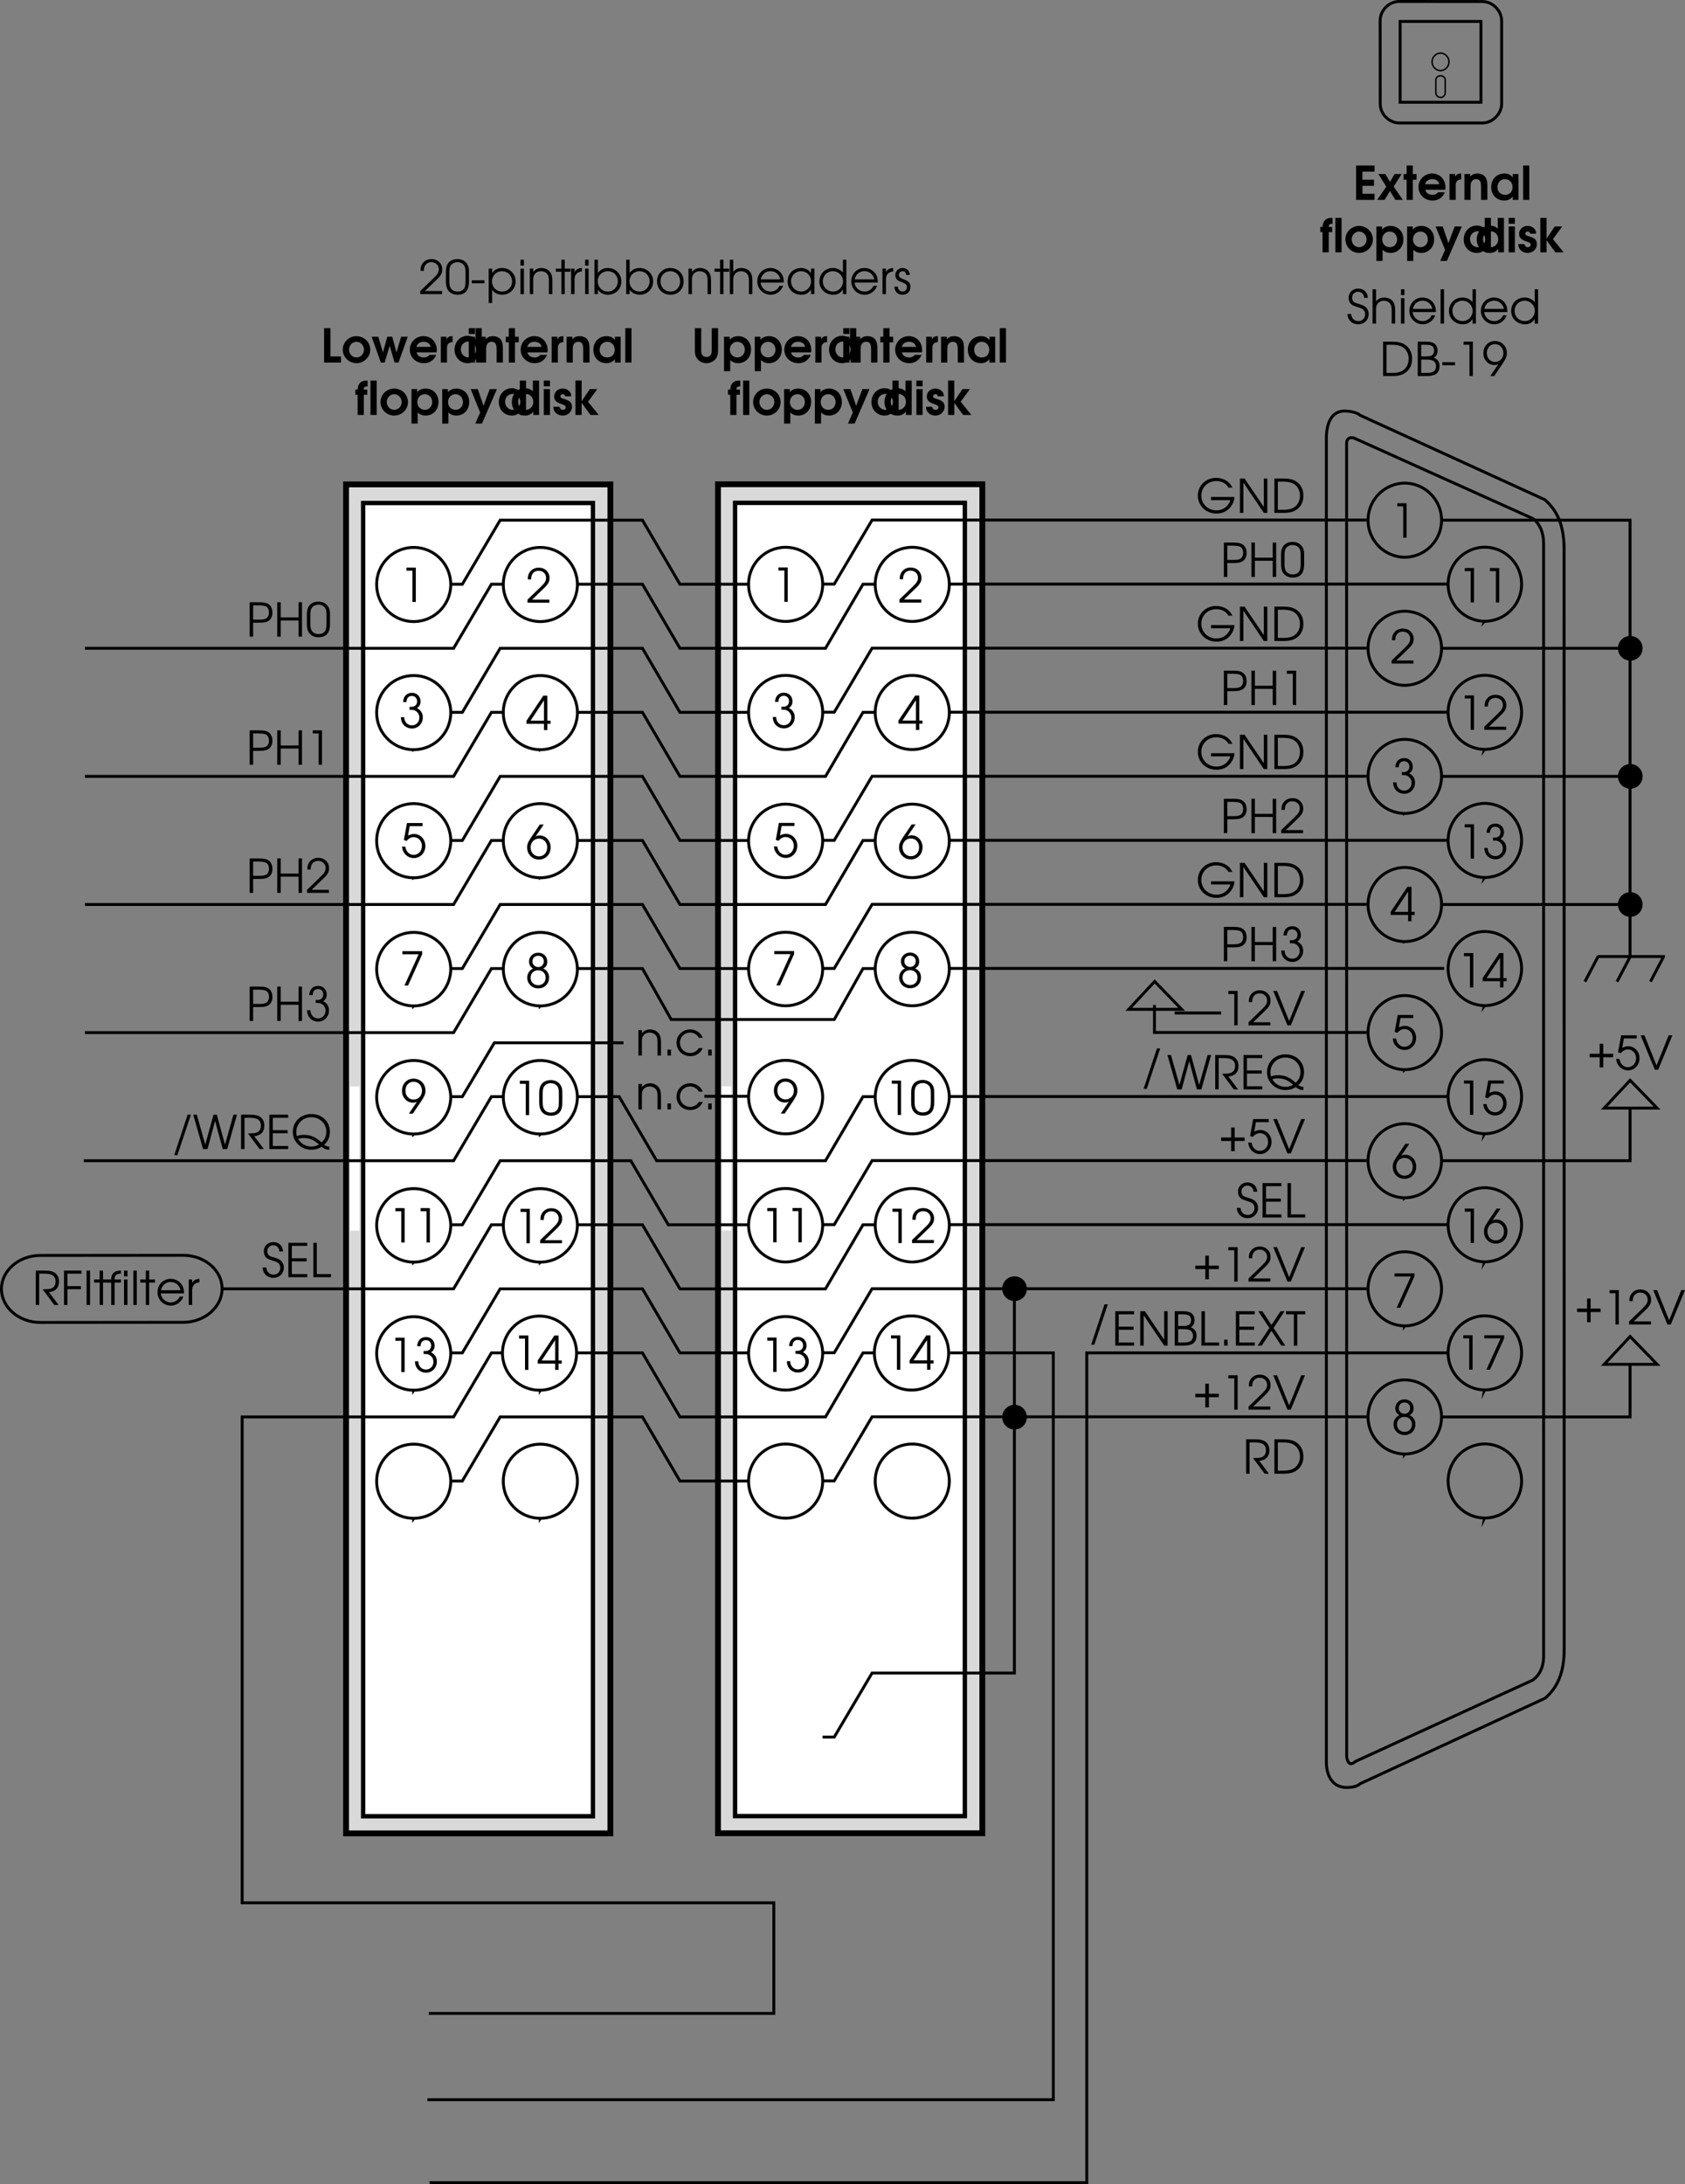 <svg xmlns="http://www.w3.org/2000/svg" xmlns:xlink="http://www.w3.org/1999/xlink" width="289.393" height="375.078"><rect width="100%" height="100%" fill="#808080" stroke="none"/><defs><path id="a" d="M.61 0h.593v-2.39h1.14c.798 0 1.22-.11 1.579-.376.39-.28.594-.765.594-1.359 0-.672-.25-1.203-.704-1.469-.359-.234-.812-.312-1.578-.312H.61zm.593-2.922v-2.453h.844c.672 0 1.094.063 1.344.172.343.172.53.562.53 1.078 0 .469-.187.828-.483 1-.25.14-.594.203-1.141.203zm0 0"/><path id="b" d="M.61 0h.593v-2.781h3.063V0h.593v-5.906h-.593v2.593H1.203v-2.593H.61zm0 0"/><path id="c" d="M.234-2.156c0 .594.11 1.047.297 1.375.344.578.938.89 1.735.89.703 0 1.25-.25 1.578-.734.234-.344.36-.875.36-1.531v-1.672c0-.672-.095-1.031-.345-1.39-.359-.516-.937-.798-1.64-.798-.672 0-1.203.235-1.563.657-.281.375-.422.828-.422 1.53zM3.61-2.25c0 .516-.062.938-.187 1.172-.203.422-.625.64-1.188.64-.5 0-.89-.187-1.14-.546C.906-1.25.828-1.641.828-2.25v-1.453c0-.547.063-.906.203-1.156.235-.391.672-.625 1.188-.625.484 0 .875.203 1.125.53.203.266.265.61.265 1.25zm0 0"/><path id="d" d="M2.25 0h.578v-5.906H1.234v.531H2.25Zm0 0"/><path id="e" d="M.266 0h3.75v-.531H1.062L2.954-2.36c.844-.782 1.094-1.22 1.094-1.86 0-1.047-.781-1.797-1.86-1.797-.828 0-1.468.438-1.75 1.157-.093.28-.124.437-.124.859H.89c0-.375.046-.594.156-.813.203-.421.625-.671 1.125-.671.75 0 1.281.515 1.281 1.234 0 .36-.125.656-.406 1-.188.203-.235.25-.703.719l-2.078 2zm0 0"/><path id="f" d="M1.234-4.438c.016-.671.344-1.046.922-1.046.531 0 .89.39.89.937 0 .578-.39.938-1 .938-.062 0-.062 0-.296-.016v.516c.39.015.531.015.688.046.593.157 1 .672 1 1.297 0 .75-.547 1.329-1.282 1.329a1.27 1.27 0 0 1-1.078-.579c-.14-.203-.203-.421-.234-.828H.266c.015.422.093.719.25 1.016.328.578.953.937 1.671.937 1.032 0 1.844-.843 1.844-1.906 0-.703-.328-1.25-1-1.594.422-.28.61-.64.61-1.125 0-.89-.61-1.5-1.485-1.5-.89 0-1.469.61-1.5 1.579zm0 0"/><path id="g" d="M.313 1.031h.546l2.313-6.937h-.563zm0 0"/><path id="h" d="M1.766 0h.765l1.297-4.844L5.141 0h.765l1.688-5.906h-.61L5.531-.766l-1.406-5.14h-.563L2.141-.766.687-5.906H.079Zm0 0"/><path id="i" d="M2.875-2.203c1.14-.125 1.734-.75 1.734-1.813 0-.734-.312-1.296-.875-1.609-.375-.203-.875-.281-1.656-.281H.61V0h.594v-5.375h.828c.625 0 1.047.063 1.36.219.406.187.625.593.625 1.125 0 .672-.297 1.093-.891 1.25-.281.062-.672.094-1.328.094l2 2.687h.734Zm0 0"/><path id="j" d="M.61 0h3.234v-.531h-2.64V-2.72H3.75v-.531H1.203v-2.125h2.64v-.531H.61Zm0 0"/><path id="k" d="M6.61-.453c-.048.016-.094.016-.11.016-.25 0-.469-.094-.766-.313.641-.531.985-1.313.985-2.219 0-1.75-1.344-3.047-3.172-3.047S.359-4.703.359-2.953C.36-1.25 1.766.109 3.547.109c.656 0 1.265-.187 1.765-.515.422.375.75.5 1.297.515zM1.28-1.734c.328-.125.563-.157.938-.157 1 0 1.765.313 2.625 1.094a2.32 2.32 0 0 1-1.297.36 2.65 2.65 0 0 1-1.578-.516c-.313-.25-.532-.5-.688-.781zm-.234-.5a2.295 2.295 0 0 1-.094-.672c0-1.453 1.125-2.563 2.578-2.563 1.453 0 2.578 1.078 2.578 2.5 0 .703-.265 1.297-.812 1.828a7.755 7.755 0 0 0-.75-.593c-.656-.47-1.406-.704-2.25-.704a3.48 3.48 0 0 0-1.25.204zm0 0"/><path id="l" d="M.172-1.656C.234-.594.953.109 2.032.109c1.015 0 1.78-.75 1.78-1.75 0-.53-.218-.984-.593-1.265-.25-.188-.485-.297-1.094-.485-.547-.156-.719-.218-.875-.359a.954.954 0 0 1-.281-.688c0-.609.437-1.03 1.015-1.03.61 0 1.016.405 1.063 1.046h.61c-.016-.953-.688-1.594-1.641-1.594-.954 0-1.641.657-1.641 1.594 0 .406.14.797.406 1.047.235.219.406.297 1.11.531.468.125.718.25.921.375.25.188.391.5.391.86 0 .671-.484 1.171-1.156 1.171-.39 0-.75-.171-.953-.437-.172-.219-.25-.406-.282-.781zm0 0"/><path id="m" d="M.61 0h3.03v-.531H1.204v-5.375H.61zm0 0"/><path id="n" d="M3.094 0h.578v-1.078h.547v-.531h-.547v-4.297h-.703L.094-1.61v.53h3zm0-1.61H.78l2.313-3.484zm0 0"/><path id="o" d="m.531-3 .453.172c.375-.438.766-.656 1.235-.656.812 0 1.406.656 1.406 1.515 0 .86-.61 1.532-1.406 1.532C1.469-.438.89-1.016.78-1.86H.203c.063.39.094.562.203.78C.75-.343 1.453.11 2.234.11 3.36.11 4.22-.797 4.22-1.969c0-1.156-.844-2.062-1.953-2.062-.36 0-.657.093-1.016.281l.281-1.625h2.203v-.531H1.063Zm0 0"/><path id="p" d="M2.375-5.906.906-3.734C.344-2.891.203-2.547.203-1.938.203-.78 1.078.11 2.234.11c1.157 0 2-.89 2-2.093 0-1.141-.828-2.047-1.875-2.047-.265 0-.437.047-.703.172l1.39-2.047Zm-.156 2.422c.828 0 1.422.625 1.422 1.515 0 .89-.579 1.532-1.407 1.532-.828 0-1.437-.657-1.437-1.547 0-.86.61-1.5 1.422-1.5zm0 0"/><path id="q" d="M.875 0H1.5l2.422-5.375v-.531H.516v.531h2.796Zm0 0"/><path id="r" d="M1.344-3.297c-.657.313-1 .86-1 1.578C.344-.687 1.156.11 2.234.11c1.079 0 1.86-.765 1.86-1.859 0-.719-.36-1.266-1.016-1.547.485-.234.703-.61.703-1.187 0-.907-.64-1.532-1.562-1.532-.89 0-1.578.657-1.578 1.532 0 .328.125.656.312.875.094.125.188.187.39.312zM2.219-3c.75 0 1.281.531 1.281 1.266 0 .765-.531 1.296-1.266 1.296-.765 0-1.312-.53-1.312-1.296C.922-2.47 1.469-3 2.219-3Zm0-2.484c.578 0 .969.39.969.953 0 .562-.407.984-.938.984-.594 0-1.016-.422-1.016-.984 0-.563.407-.953.985-.953zm0 0"/><path id="s" d="M.5 0h.594v-2.406c0-.469.062-.75.25-.985.234-.343.64-.546 1.093-.546.422 0 .813.171 1.047.468.22.266.297.61.297 1.11V0h.594v-2.36c0-.656-.125-1.109-.375-1.453-.328-.421-.875-.671-1.516-.671-.593 0-1.093.25-1.39.671v-2.093H.5Zm0 0"/><path id="t" d="M.5 0h.594v-4.375H.5Zm0-4.906h.594v-1H.5Zm0 0"/><path id="u" d="M4.89-1.984c0-.61-.077-.97-.296-1.36-.39-.703-1.157-1.14-2-1.14-1.266 0-2.25 1-2.25 2.28A2.284 2.284 0 0 0 2.64.11c.953 0 1.812-.625 2.14-1.546h-.625c-.25.593-.86 1-1.531 1-.89 0-1.656-.688-1.703-1.547zM.939-2.531c.171-.844.828-1.406 1.656-1.406.86 0 1.5.53 1.703 1.406zm0 0"/><path id="v" d="M.5 0h.594v-5.906H.5Zm0 0"/><path id="w" d="M4.969-5.906H4.39v2.218a2.204 2.204 0 0 0-1.735-.796c-1.312 0-2.312 1-2.312 2.312C.344-.875 1.375.11 2.719.11c.734 0 1.219-.265 1.672-.906V0h.578ZM2.64-3.938c.984 0 1.765.782 1.765 1.735 0 .969-.765 1.765-1.703 1.765-1 0-1.765-.765-1.765-1.765 0-.969.765-1.735 1.703-1.735zm0 0"/><path id="x" d="M.61 0h1.593c.89 0 1.516-.14 2.031-.438.891-.53 1.36-1.39 1.36-2.5 0-1.109-.453-1.984-1.328-2.515-.563-.328-1.188-.453-2.266-.453H.61Zm.593-.531v-4.844h.828c.875 0 1.469.125 1.89.375C4.61-4.578 5-3.844 5-2.953c0 .765-.297 1.453-.844 1.89-.468.375-1.078.532-2.125.532zm0 0"/><path id="y" d="M.61 0h1.468c.781 0 1.235-.094 1.61-.313.421-.25.671-.78.671-1.39 0-.719-.312-1.156-1-1.453.454-.25.657-.64.657-1.219 0-.516-.188-.938-.532-1.188-.328-.25-.765-.343-1.5-.343H.61zm.593-.531v-2.297h.703c.688 0 1.047.047 1.297.172.344.172.547.515.547 1 0 .406-.188.765-.469.906-.265.156-.672.219-1.265.219zm0-2.844v-2h.703c.61 0 .938.063 1.172.203.203.14.344.453.344.797 0 .422-.172.719-.469.86-.234.109-.5.14-1.031.14zm0 0"/><path id="z" d="M.25-2.375v.516h2.172v-.516Zm0 0"/><path id="A" d="M2.063 0 3.53-2.172c.563-.86.703-1.203.703-1.797 0-1.172-.875-2.047-2.046-2.047-1.141 0-1.985.875-1.985 2.094 0 1.14.828 2.031 1.89 2.031.25 0 .423-.03.688-.171L1.391 0Zm.124-5.484c.844 0 1.454.656 1.454 1.562 0 .844-.625 1.5-1.438 1.5-.812 0-1.406-.64-1.406-1.515 0-.907.578-1.547 1.39-1.547zm0 0"/><path id="R" d="M2.625-2.734v.546h3.313c-.094.376-.297.704-.625 1.047-.454.454-1.079.704-1.766.704-1.453 0-2.594-1.11-2.594-2.516 0-1.422 1.125-2.516 2.578-2.516.922 0 1.688.407 2.094 1.125h.656c-.39-1-1.5-1.672-2.797-1.672C1.734-6.016.36-4.687.36-2.969.36-1.234 1.75.11 3.563.11c.937 0 1.734-.343 2.312-1 .484-.562.734-1.171.766-1.843zm0 0"/><path id="S" d="M.61 0h.593v-5.203L4.72 0h.593v-5.906H4.72v4.89l-3.313-4.89H.61Zm0 0"/><path id="T" d="M0-2.375v.516h8v-.516Zm0 0"/><path id="U" d="M2.516 0h.578L5.53-5.906h-.64L2.812-.734.735-5.906H.078zm0 0"/><path id="V" d="M2.125-2.734H.406v.593h1.719v1.75h.61v-1.75h1.703v-.593H2.734v-1.72h-.609Zm0 0"/><path id="W" d="M.813 0h.593v-1.016H.813Zm0 0"/><path id="X" d="M.063 0h.703l1.671-2.531L4.11 0h.704L2.796-3.031l1.89-2.875H4l-1.563 2.36-1.562-2.36H.172l1.906 2.875zm0 0"/><path id="Y" d="M1.406 0H2v-5.375h1.36v-.531H.062v.531h1.343zm0 0"/><path id="ac" d="M.61 0h.593v-2.703h2.313v-.531H1.203v-2.141H3.61v-.531h-3zm0 0"/><path id="ad" d="M.61 0h.593v-5.906H.61zm0 0"/><path id="af" d="M.813 0h.593v-3.844h1.078v-.531H1.406c-.015-.734.282-1 1.078-1v-.531c-1.125 0-1.687.515-1.671 1.531H.125v.531h.688zm0 0"/><path id="ae" d="M1.047 0h.578v-3.844h.984v-.531h-.984v-1.531h-.578v1.531H.094v.531h.953zm0 0"/><path id="ag" d="M.5 0h.594v-2.547c0-.797.437-1.281 1.25-1.344v-.593c-.64.03-1.016.25-1.25.734v-.625H.5Zm0 0"/><path id="ah" d="M.5-4.375v5.906h.594V-.75c.39.563.984.86 1.703.86 1.312 0 2.328-1 2.328-2.282 0-1.312-1-2.312-2.313-2.312-.75 0-1.343.296-1.718.859v-.75zm2.297.438c.984 0 1.719.75 1.719 1.765 0 .985-.735 1.735-1.72 1.735-1 0-1.733-.75-1.733-1.766 0-.969.75-1.735 1.734-1.735zm0 0"/><path id="ai" d="M.5 0h.594v-2.406c0-.485.062-.75.234-1 .234-.328.64-.531 1.11-.531.421 0 .812.171 1.062.468.203.281.281.594.281 1.172V0h.594v-2.297c0-.734-.11-1.125-.39-1.5-.344-.437-.86-.687-1.485-.687-.578 0-1.031.218-1.406.671v-.562H.5Zm0 0"/><path id="aj" d="M.5 0h.594v-.75c.375.547 1 .86 1.718.86 1.313 0 2.313-.985 2.313-2.297 0-1.297-1.016-2.297-2.313-2.297-.734 0-1.343.312-1.718.859v-2.281H.5Zm2.297-3.938c.984 0 1.719.75 1.719 1.735 0 1-.735 1.765-1.72 1.765-.5 0-.89-.171-1.233-.515-.344-.36-.5-.766-.5-1.25 0-.985.75-1.735 1.734-1.735zm0 0"/><path id="ak" d="M2.625-4.484C1.328-4.484.344-3.5.344-2.22c0 1.361.969 2.33 2.344 2.33 1.265 0 2.218-.968 2.218-2.28 0-1.345-.953-2.313-2.281-2.313zm0 .546c.969 0 1.672.75 1.672 1.766S3.609-.437 2.657-.437c-1 0-1.72-.735-1.72-1.766 0-.985.72-1.735 1.688-1.735zm0 0"/><path id="al" d="M4.953-4.375h-.578v.781c-.453-.61-.969-.89-1.734-.89-1.313 0-2.297 1-2.297 2.312 0 1.313 1 2.281 2.344 2.281.75 0 1.203-.25 1.687-.875V0h.578Zm-2.297.438c.969 0 1.719.75 1.719 1.734 0 1-.75 1.765-1.688 1.765-.984 0-1.75-.78-1.75-1.78 0-.954.766-1.72 1.72-1.72zm0 0"/><path id="am" d="M.14-1.281C.157-.438.704.109 1.548.109 2.344.11 2.89-.453 2.89-1.25c0-.547-.25-.906-.766-1.125-.672-.281-.703-.281-.828-.36-.266-.124-.39-.312-.39-.562 0-.36.28-.64.624-.64.39 0 .61.218.64.64h.61C2.75-4 2.25-4.484 1.547-4.484c-.719 0-1.25.53-1.25 1.234 0 .328.125.594.328.781.188.172.203.188.813.422.687.281.843.453.843.844 0 .437-.297.766-.734.766-.484 0-.781-.313-.813-.844zm0 0"/><path id="an" d="M4.188-1.281c-.454.593-.875.843-1.5.843-.97 0-1.75-.765-1.75-1.75 0-.984.765-1.75 1.734-1.75.64 0 1.187.313 1.515.891h.672a2.321 2.321 0 0 0-2.171-1.437C1.375-4.484.344-3.47.344-2.204.344-.89 1.375.11 2.719.11c.547 0 1.047-.171 1.453-.5.281-.218.453-.437.687-.89zm0 0"/><path id="B" d="M.547 0h3.172v-1.047H1.64v-1.375h1.984v-1.047H1.641v-1.39h2.078v-1.047H.547Zm0 0"/><path id="C" d="M.016 0H1.28l.938-1.516L3.14 0h1.28L2.845-2.281l1.36-2.156H3l-.781 1.343-.797-1.344H.219l1.36 2.157zm0 0"/><path id="D" d="M.594 0h1.062v-3.469h.64v-.969h-.64v-1.468H.594v1.468H.078v.97h.516Zm0 0"/><path id="E" d="M4.828-1.75c.031-.156.031-.25.031-.406 0-1.375-.968-2.375-2.28-2.375A2.318 2.318 0 0 0 .233-2.203C.234-.906 1.281.109 2.641.109c.734 0 1.296-.265 1.765-.812.157-.203.282-.39.344-.61H3.594c-.281.329-.531.438-.985.438-.625 0-1.093-.328-1.218-.875zM1.36-2.688c.172-.562.594-.874 1.235-.874.656 0 1.094.312 1.219.874zm0 0"/><path id="F" d="M.438 0H1.5v-2.469c-.031-.656.313-1.015.953-1.047V-4.53h-.078c-.469 0-.688.125-.969.531v-.438H.438Zm0 0"/><path id="G" d="M.438 0H1.5v-2.094c0-.594.031-.844.172-1.062.172-.266.437-.406.781-.406.281 0 .5.093.64.28.141.188.204.516.204 1.11V0h1.078v-2.375c0-.797-.094-1.172-.328-1.516-.281-.421-.766-.64-1.39-.64-.5 0-.845.14-1.235.515v-.421H.438Zm0 0"/><path id="H" d="M4.922-4.438h-.984v.594c-.36-.484-.797-.687-1.438-.687-1.313 0-2.266.984-2.266 2.328C.234-.86 1.172.109 2.47.109c.625 0 1.047-.203 1.469-.687V0h.984zm-2.313.875c.766 0 1.297.579 1.297 1.376 0 .328-.125.687-.312.921-.219.25-.563.391-.969.391-.781 0-1.313-.531-1.313-1.297 0-.812.532-1.39 1.297-1.39zm0 0"/><path id="I" d="M.438 0H1.5v-5.906H.437Zm0 0"/><path id="J" d="M.469 0H1.53v-3.469h.594v-.89H1.53c0-.407.14-.532.563-.532h.094v-1c-.126-.015-.172-.015-.266-.015-.453 0-.828.156-1.11.484-.218.266-.296.516-.343 1.063h-.39v.89h.39Zm0 0"/><path id="K" d="M2.578-4.531C1.297-4.531.234-3.484.234-2.22.234-.938 1.297.11 2.594.11c1.281 0 2.36-1.046 2.36-2.296 0-1.313-1.032-2.344-2.376-2.344zm.016.968c.703 0 1.281.61 1.281 1.344 0 .75-.578 1.344-1.281 1.344-.719 0-1.281-.594-1.281-1.36 0-.718.578-1.328 1.28-1.328zm0 0"/><path id="L" d="M.438 1.484H1.5V-.422c.406.36.813.531 1.36.531 1.28 0 2.218-1 2.218-2.343 0-1.329-.937-2.297-2.203-2.297-.61 0-1.125.218-1.469.625v-.531H.438Zm2.296-5.046C3.454-3.563 4-2.97 4-2.204c0 .75-.547 1.328-1.25 1.328-.766 0-1.313-.578-1.313-1.344 0-.765.547-1.344 1.297-1.344zm0 0"/><path id="M" d="M.844 1.484h1.14l2.563-5.921H3.313L2.25-1.563l-.984-2.875H.046L1.673-.423zm0 0"/><path id="N" d="M4.906-5.906H3.844v1.86c-.313-.345-.828-.548-1.375-.548-1.25 0-2.235 1.047-2.235 2.375C.234-.906 1.204.11 2.47.11c.594 0 1.031-.203 1.453-.687V0h.984ZM2.61-3.61c.75 0 1.313.578 1.313 1.375 0 .765-.563 1.359-1.297 1.359s-1.313-.61-1.313-1.39c0-.766.563-1.344 1.297-1.344zm0 0"/><path id="O" d="M.438 0H1.5v-4.438H.437Zm0-4.906H1.5v-1H.437Zm0 0"/><path id="P" d="M.156-1.406c.047.437.11.656.297.89.281.391.781.625 1.328.625.875 0 1.578-.671 1.578-1.515 0-.672-.328-1.032-1.234-1.297-.438-.14-.438-.14-.547-.188-.125-.062-.203-.171-.203-.296 0-.22.172-.376.406-.376.235 0 .375.126.422.36h1.031c-.015-.375-.093-.61-.312-.844a1.533 1.533 0 0 0-1.14-.484c-.829 0-1.47.593-1.47 1.343 0 .657.344 1.016 1.235 1.313.39.14.437.156.547.234.125.079.203.188.203.344 0 .234-.203.422-.485.422-.312 0-.484-.156-.593-.531Zm0 0"/><path id="Q" d="M.438 0H1.5v-2.078L3.016 0h1.421L2.595-2.266l1.594-2.171H2.905L1.5-2.345v-3.562H.437Zm0 0"/><path id="Z" d="M.547 0h2.906v-1.047H1.641v-4.86H.547zm0 0"/><path id="aa" d="M1.656 0h.657l.859-2.875L4.016 0h.671l1.594-4.438h-1.14l-.797 2.704-.735-2.704h-.843l-.75 2.704-.797-2.704H.079Zm0 0"/><path id="ab" d="M.547-5.906v3.734c0 .64.094 1.047.312 1.39.344.548.985.891 1.672.891.656 0 1.25-.296 1.61-.765.28-.39.39-.828.39-1.516v-3.734H3.438v3.734c0 .438-.032.625-.141.813a.887.887 0 0 1-.766.406.88.88 0 0 1-.75-.406c-.11-.188-.14-.375-.14-.813v-3.734Zm0 0"/></defs><g transform="translate(28.402 -542.922)"><use xlink:href="#a" width="100%" height="100%" x="13.869" y="652.251"/><use xlink:href="#b" width="100%" height="100%" x="18.605" y="652.251"/><use xlink:href="#c" width="100%" height="100%" x="24.069" y="652.251"/></g><g transform="translate(28.402 -542.922)"><use xlink:href="#a" width="100%" height="100%" x="13.869" y="674.251"/><use xlink:href="#b" width="100%" height="100%" x="18.605" y="674.251"/><use xlink:href="#d" width="100%" height="100%" x="24.069" y="674.251"/></g><g transform="translate(28.402 -542.922)"><use xlink:href="#a" width="100%" height="100%" x="13.869" y="696.251"/><use xlink:href="#b" width="100%" height="100%" x="18.605" y="696.251"/><use xlink:href="#e" width="100%" height="100%" x="24.069" y="696.251"/></g><g transform="translate(28.402 -542.922)"><use xlink:href="#a" width="100%" height="100%" x="13.869" y="718.251"/><use xlink:href="#b" width="100%" height="100%" x="18.605" y="718.251"/><use xlink:href="#f" width="100%" height="100%" x="24.069" y="718.251"/></g><g transform="translate(28.402 -542.922)"><use xlink:href="#g" width="100%" height="100%" x="1.213" y="740.251"/><use xlink:href="#h" width="100%" height="100%" x="4.709" y="740.251"/><use xlink:href="#i" width="100%" height="100%" x="12.389" y="740.251"/><use xlink:href="#j" width="100%" height="100%" x="17.245" y="740.251"/><use xlink:href="#k" width="100%" height="100%" x="21.533" y="740.251"/></g><g transform="translate(28.402 -542.922)"><use xlink:href="#l" width="100%" height="100%" x="16.532" y="762.251"/><use xlink:href="#j" width="100%" height="100%" x="20.516" y="762.251"/><use xlink:href="#m" width="100%" height="100%" x="24.804" y="762.251"/></g><path fill="none" stroke="#000" stroke-miterlimit="10" stroke-width=".5" d="M265.39 291.621c2.153-1.906 3.215-4.363 3.255-8.266l-.02-189.218c-.04-3.903-1.137-6.403-3.29-8.313L233.61 71.32c-.578-.523-1.757-.703-2.507-.734-2.38-.098-3.305 2.008-3.305 4.738v227.219c0 2.727 1.285 4.512 3.664 4.414.75-.031 1.562-.125 2.144-.648zm0 0"/><path fill="none" stroke="#000" stroke-miterlimit="10" stroke-width=".5" d="M265.113 284.063c.07 2.207-.707 3.566-1.804 4.425l-30.43 13.961c-.41.309-.692.434-.852.434-.433 0-.738-.723-.738-1.309l-.012-225.469c0-.582.336-.94.766-.94.16 0 .523.01.648.124l30.657 13.805c1.097.863 1.761 2.355 1.761 4.176zm0 0"/><path fill="none" stroke="#000" stroke-miterlimit="10" stroke-width=".5" d="M241.21 95.691a6.364 6.364 0 0 1 0-12.726 6.365 6.365 0 0 1 6.368 6.363 6.365 6.365 0 0 1-6.367 6.363zm0 22a6.364 6.364 0 0 1 0-12.726 6.365 6.365 0 0 1 6.368 6.363 6.365 6.365 0 0 1-6.367 6.363zm0 22a6.364 6.364 0 0 1 0-12.726 6.365 6.365 0 0 1 6.368 6.363 6.365 6.365 0 0 1-6.367 6.363zm0 22a6.364 6.364 0 0 1 0-12.726 6.365 6.365 0 0 1 6.368 6.363 6.365 6.365 0 0 1-6.367 6.363zm0 22a6.364 6.364 0 0 1 0-12.726 6.365 6.365 0 0 1 6.368 6.363 6.365 6.365 0 0 1-6.367 6.363zm0 22a6.364 6.364 0 0 1 0-12.726 6.365 6.365 0 0 1 6.368 6.363 6.365 6.365 0 0 1-6.367 6.363zm0 22a6.364 6.364 0 0 1 0-12.726 6.365 6.365 0 0 1 6.368 6.363 6.365 6.365 0 0 1-6.367 6.363zm0 22a6.364 6.364 0 0 1 0-12.726 6.365 6.365 0 0 1 6.368 6.363 6.365 6.365 0 0 1-6.367 6.363zm13.75-143a6.364 6.364 0 0 1 0-12.726 6.365 6.365 0 0 1 6.368 6.363 6.365 6.365 0 0 1-6.367 6.363zm0 22a6.364 6.364 0 0 1 0-12.726 6.365 6.365 0 0 1 6.368 6.363 6.365 6.365 0 0 1-6.367 6.363zm0 22a6.364 6.364 0 0 1 0-12.726 6.365 6.365 0 0 1 6.368 6.363 6.365 6.365 0 0 1-6.367 6.363zm0 22a6.364 6.364 0 0 1 0-12.726 6.365 6.365 0 0 1 6.368 6.363 6.365 6.365 0 0 1-6.367 6.363zm0 22a6.364 6.364 0 0 1 0-12.726 6.365 6.365 0 0 1 6.368 6.363 6.365 6.365 0 0 1-6.367 6.363zm0 22a6.364 6.364 0 0 1 0-12.726 6.365 6.365 0 0 1 6.368 6.363 6.365 6.365 0 0 1-6.367 6.363zm0 22a6.364 6.364 0 0 1 0-12.726 6.365 6.365 0 0 1 6.368 6.363 6.365 6.365 0 0 1-6.367 6.363zm0 22a6.364 6.364 0 0 1 0-12.726 6.365 6.365 0 0 1 6.368 6.363 6.365 6.365 0 0 1-6.367 6.363zm0 0"/><use xlink:href="#d" width="100%" height="100%" x="210.344" y="635.251" transform="translate(28.402 -542.922)"/><g transform="translate(28.402 -542.922)"><use xlink:href="#d" width="100%" height="100%" x="221.928" y="646.376"/><use xlink:href="#d" width="100%" height="100%" x="226.26" y="646.376"/></g><use xlink:href="#e" width="100%" height="100%" x="210.344" y="656.876" transform="translate(28.402 -542.922)"/><g transform="translate(28.402 -542.922)"><use xlink:href="#d" width="100%" height="100%" x="221.928" y="668.25"/><use xlink:href="#e" width="100%" height="100%" x="226.26" y="668.25"/></g><use xlink:href="#f" width="100%" height="100%" x="210.594" y="679.125" transform="translate(28.402 -542.922)"/><g transform="translate(28.402 -542.922)"><use xlink:href="#d" width="100%" height="100%" x="221.928" y="690.375"/><use xlink:href="#f" width="100%" height="100%" x="226.26" y="690.375"/></g><use xlink:href="#n" width="100%" height="100%" x="210.344" y="701.125" transform="translate(28.402 -542.922)"/><g transform="translate(28.402 -542.922)"><use xlink:href="#d" width="100%" height="100%" x="221.803" y="712.5"/><use xlink:href="#n" width="100%" height="100%" x="226.135" y="712.5"/></g><use xlink:href="#o" width="100%" height="100%" x="210.594" y="723.125" transform="translate(28.402 -542.922)"/><g transform="translate(28.402 -542.922)"><use xlink:href="#d" width="100%" height="100%" x="221.803" y="734.375"/><use xlink:href="#o" width="100%" height="100%" x="226.135" y="734.375"/></g><use xlink:href="#p" width="100%" height="100%" x="210.594" y="745.25" transform="translate(28.402 -542.922)"/><g transform="translate(28.402 -542.922)"><use xlink:href="#d" width="100%" height="100%" x="221.928" y="756.375"/><use xlink:href="#p" width="100%" height="100%" x="226.26" y="756.375"/></g><use xlink:href="#q" width="100%" height="100%" x="210.594" y="767.5" transform="translate(28.402 -542.922)"/><g transform="translate(28.402 -542.922)"><use xlink:href="#d" width="100%" height="100%" x="221.678" y="778.125"/><use xlink:href="#q" width="100%" height="100%" x="226.01" y="778.125"/></g><use xlink:href="#r" width="100%" height="100%" x="210.594" y="789.249" transform="translate(28.402 -542.922)"/><path fill="none" stroke="#000" stroke-miterlimit="10" stroke-width=".5" d="m277.723 168.578 2.234-4.25v-75h-32.246"/><path fill="none" stroke="#000" stroke-miterlimit="10" stroke-width=".5" d="m283.46 168.578 2.231-4.25-.004-.062H274.54l-.11.062-2.23 4.25m-24.49-57.25h32.25"/><path d="M279.992 113.445a2.116 2.116 0 0 0 2.117-2.113 2.12 2.12 0 0 0-2.117-2.121 2.12 2.12 0 0 0-2.117 2.121c0 1.168.95 2.113 2.117 2.113"/><g transform="translate(28.402 -542.922)"><use xlink:href="#l" width="100%" height="100%" x="202.848" y="598.501"/><use xlink:href="#s" width="100%" height="100%" x="206.832" y="598.501"/><use xlink:href="#t" width="100%" height="100%" x="211.712" y="598.501"/><use xlink:href="#u" width="100%" height="100%" x="213.312" y="598.501"/><use xlink:href="#v" width="100%" height="100%" x="218.512" y="598.501"/><use xlink:href="#w" width="100%" height="100%" x="220.112" y="598.501"/><use xlink:href="#u" width="100%" height="100%" x="225.592" y="598.501"/><use xlink:href="#w" width="100%" height="100%" x="230.792" y="598.501"/></g><g transform="translate(28.402 -542.922)"><use xlink:href="#x" width="100%" height="100%" x="208.528" y="607.501"/><use xlink:href="#y" width="100%" height="100%" x="214.48" y="607.501"/><use xlink:href="#z" width="100%" height="100%" x="219.072" y="607.501"/><use xlink:href="#d" width="100%" height="100%" x="221.728" y="607.501"/><use xlink:href="#A" width="100%" height="100%" x="226.16" y="607.501"/></g><g transform="translate(28.402 -542.922)"><use xlink:href="#B" width="100%" height="100%" x="203.95" y="577.251"/><use xlink:href="#C" width="100%" height="100%" x="208.11" y="577.251"/><use xlink:href="#D" width="100%" height="100%" x="212.59" y="577.251"/><use xlink:href="#E" width="100%" height="100%" x="214.99" y="577.251"/><use xlink:href="#F" width="100%" height="100%" x="220.11" y="577.251"/><use xlink:href="#G" width="100%" height="100%" x="222.67" y="577.251"/><use xlink:href="#H" width="100%" height="100%" x="227.47" y="577.251"/><use xlink:href="#I" width="100%" height="100%" x="232.75" y="577.251"/></g><g transform="translate(28.402 -542.922)"><use xlink:href="#J" width="100%" height="100%" x="198.271" y="586.251"/><use xlink:href="#I" width="100%" height="100%" x="200.511" y="586.251"/><use xlink:href="#K" width="100%" height="100%" x="202.431" y="586.251"/><use xlink:href="#L" width="100%" height="100%" x="207.551" y="586.251"/><use xlink:href="#L" width="100%" height="100%" x="212.831" y="586.251"/><use xlink:href="#M" width="100%" height="100%" x="218.111" y="586.251"/><use xlink:href="#N" width="100%" height="100%" x="222.751" y="586.251"/><use xlink:href="#N" width="100%" height="100%" x="224.991" y="586.251"/><use xlink:href="#O" width="100%" height="100%" x="230.271" y="586.251"/><use xlink:href="#P" width="100%" height="100%" x="232.191" y="586.251"/><use xlink:href="#Q" width="100%" height="100%" x="235.711" y="586.251"/></g><path d="M279.992 135.445a2.116 2.116 0 1 0 .002-4.236 2.116 2.116 0 0 0-.002 4.236"/><path fill="none" stroke="#000" stroke-miterlimit="10" stroke-width=".5" d="M247.46 155.328h32.5"/><path d="M279.992 157.445a2.119 2.119 0 0 0 2.117-2.117 2.119 2.119 0 0 0-2.117-2.117 2.12 2.12 0 0 0-2.117 2.117 2.12 2.12 0 0 0 2.117 2.117"/><g transform="translate(28.402 -542.922)"><use xlink:href="#R" width="100%" height="100%" x="176.963" y="631.001"/><use xlink:href="#S" width="100%" height="100%" x="183.939" y="631.001"/><use xlink:href="#x" width="100%" height="100%" x="189.859" y="631.001"/></g><g transform="translate(28.402 -542.922)"><use xlink:href="#a" width="100%" height="100%" x="181.179" y="642.001"/><use xlink:href="#b" width="100%" height="100%" x="185.915" y="642.001"/><use xlink:href="#c" width="100%" height="100%" x="191.379" y="642.001"/></g><g transform="translate(28.402 -542.922)"><use xlink:href="#R" width="100%" height="100%" x="176.963" y="653.001"/><use xlink:href="#S" width="100%" height="100%" x="183.939" y="653.001"/><use xlink:href="#x" width="100%" height="100%" x="189.859" y="653.001"/></g><g transform="translate(28.402 -542.922)"><use xlink:href="#a" width="100%" height="100%" x="181.179" y="664.001"/><use xlink:href="#b" width="100%" height="100%" x="185.915" y="664.001"/><use xlink:href="#d" width="100%" height="100%" x="191.379" y="664.001"/></g><g transform="translate(28.402 -542.922)"><use xlink:href="#R" width="100%" height="100%" x="176.963" y="675.001"/><use xlink:href="#S" width="100%" height="100%" x="183.939" y="675.001"/><use xlink:href="#x" width="100%" height="100%" x="189.859" y="675.001"/></g><g transform="translate(28.402 -542.922)"><use xlink:href="#a" width="100%" height="100%" x="181.179" y="686.001"/><use xlink:href="#b" width="100%" height="100%" x="185.915" y="686.001"/><use xlink:href="#e" width="100%" height="100%" x="191.379" y="686.001"/></g><g transform="translate(28.402 -542.922)"><use xlink:href="#R" width="100%" height="100%" x="176.963" y="697.001"/><use xlink:href="#S" width="100%" height="100%" x="183.939" y="697.001"/><use xlink:href="#x" width="100%" height="100%" x="189.859" y="697.001"/></g><g transform="translate(28.402 -542.922)"><use xlink:href="#a" width="100%" height="100%" x="181.179" y="708.001"/><use xlink:href="#b" width="100%" height="100%" x="185.915" y="708.001"/><use xlink:href="#f" width="100%" height="100%" x="191.379" y="708.001"/></g><g transform="translate(28.402 -542.922)"><use xlink:href="#T" width="100%" height="100%" x="173.332" y="719.001"/><use xlink:href="#d" width="100%" height="100%" x="181.332" y="719.001"/><use xlink:href="#e" width="100%" height="100%" x="185.764" y="719.001"/><use xlink:href="#U" width="100%" height="100%" x="190.196" y="719.001"/></g><g transform="translate(28.402 -542.922)"><use xlink:href="#h" width="100%" height="100%" x="172.019" y="730.001"/><use xlink:href="#i" width="100%" height="100%" x="179.699" y="730.001"/><use xlink:href="#j" width="100%" height="100%" x="184.555" y="730.001"/><use xlink:href="#k" width="100%" height="100%" x="188.843" y="730.001"/></g><g transform="translate(28.402 -542.922)"><use xlink:href="#V" width="100%" height="100%" x="180.916" y="741.001"/><use xlink:href="#o" width="100%" height="100%" x="185.764" y="741.001"/><use xlink:href="#U" width="100%" height="100%" x="190.196" y="741.001"/></g><g transform="translate(28.402 -542.922)"><use xlink:href="#l" width="100%" height="100%" x="183.843" y="752.001"/><use xlink:href="#j" width="100%" height="100%" x="187.827" y="752.001"/><use xlink:href="#m" width="100%" height="100%" x="192.115" y="752.001"/></g><g transform="translate(28.402 -542.922)"><use xlink:href="#V" width="100%" height="100%" x="176.484" y="763.001"/><use xlink:href="#d" width="100%" height="100%" x="181.332" y="763.001"/><use xlink:href="#e" width="100%" height="100%" x="185.764" y="763.001"/><use xlink:href="#U" width="100%" height="100%" x="190.196" y="763.001"/></g><g transform="translate(28.402 -542.922)"><use xlink:href="#j" width="100%" height="100%" x="162.532" y="774.001"/><use xlink:href="#S" width="100%" height="100%" x="166.82" y="774.001"/><use xlink:href="#y" width="100%" height="100%" x="172.74" y="774.001"/><use xlink:href="#m" width="100%" height="100%" x="177.332" y="774.001"/><use xlink:href="#W" width="100%" height="100%" x="181.028" y="774.001"/><use xlink:href="#j" width="100%" height="100%" x="183.244" y="774.001"/><use xlink:href="#X" width="100%" height="100%" x="187.532" y="774.001"/><use xlink:href="#Y" width="100%" height="100%" x="192.404" y="774.001"/></g><g transform="translate(28.402 -542.922)"><use xlink:href="#V" width="100%" height="100%" x="176.484" y="785.001"/><use xlink:href="#d" width="100%" height="100%" x="181.332" y="785.001"/><use xlink:href="#e" width="100%" height="100%" x="185.764" y="785.001"/><use xlink:href="#U" width="100%" height="100%" x="190.196" y="785.001"/></g><g transform="translate(28.402 -542.922)"><use xlink:href="#i" width="100%" height="100%" x="185.003" y="796.001"/><use xlink:href="#x" width="100%" height="100%" x="189.859" y="796.001"/></g><use xlink:href="#g" width="100%" height="100%" x="158.691" y="772.812" transform="translate(28.402 -542.922)"/><use xlink:href="#g" width="100%" height="100%" x="167.69" y="728.875" transform="translate(28.402 -542.922)"/><path fill="none" stroke="#000" stroke-miterlimit="10" stroke-width=".5" d="M247.46 133.328h32.5"/><path fill="none" stroke="#000" stroke-miterlimit="3" stroke-width=".5" d="M247.46 199.328h32.5v-9"/><path fill="none" stroke="#000" stroke-miterlimit="10" stroke-width=".5" d="m279.965 185.516-4.453 4.78h9.093zm0 0"/><path fill="none" stroke="#000" stroke-miterlimit="3" stroke-width=".5" d="M247.46 243.328h32.5v-9"/><path fill="none" stroke="#000" stroke-miterlimit="10" stroke-width=".5" d="m279.965 229.516-4.453 4.78h9.093zm0 0"/><g transform="translate(28.402 -542.922)"><use xlink:href="#V" width="100%" height="100%" x="242.047" y="770.375"/><use xlink:href="#d" width="100%" height="100%" x="246.795" y="770.375"/><use xlink:href="#e" width="100%" height="100%" x="251.127" y="770.375"/><use xlink:href="#U" width="100%" height="100%" x="255.459" y="770.375"/></g><g transform="translate(28.402 -542.922)"><use xlink:href="#V" width="100%" height="100%" x="244.213" y="726.625"/><use xlink:href="#o" width="100%" height="100%" x="248.961" y="726.625"/><use xlink:href="#U" width="100%" height="100%" x="253.293" y="726.625"/></g><path fill="#d9d9d9" d="M104.836 314.84V83.187H59.434V314.84h45.402"/><path fill="none" stroke="#000" stroke-miterlimit="10" d="M104.836 314.84V83.187H59.434V314.84Zm0 0"/><path fill="#fff" d="M101.836 311.902V86.38H62.37v225.523h39.465"/><path fill="none" stroke="#000" stroke-miterlimit="10" stroke-width=".75" d="M101.836 311.902V86.38H62.37v225.523Zm0 0"/><path fill="#fff" d="M61.715 211.328v-24.75H60.09v24.75h1.625"/><path fill="none" stroke="#000" stroke-miterlimit="10" stroke-width=".5" d="M71.05 106.738a6.362 6.362 0 0 1-6.362-6.363 6.362 6.362 0 0 1 6.363-6.363 6.362 6.362 0 0 1 6.363 6.363 6.362 6.362 0 0 1-6.363 6.363zm0 22a6.362 6.362 0 0 1-6.362-6.363 6.362 6.362 0 0 1 6.363-6.363 6.362 6.362 0 0 1 6.363 6.363 6.362 6.362 0 0 1-6.363 6.363zm0 22a6.364 6.364 0 0 1-6.362-6.363 6.365 6.365 0 0 1 6.363-6.367 6.365 6.365 0 0 1 6.363 6.367 6.364 6.364 0 0 1-6.363 6.363zm0 22a6.365 6.365 0 0 1-6.362-6.367 6.364 6.364 0 0 1 12.726 0 6.365 6.365 0 0 1-6.363 6.367zm0 22a6.365 6.365 0 0 1-6.362-6.367 6.364 6.364 0 0 1 12.726 0 6.365 6.365 0 0 1-6.363 6.367zm0 22a6.365 6.365 0 0 1-6.362-6.367 6.364 6.364 0 0 1 12.726 0 6.365 6.365 0 0 1-6.363 6.367zm0 22a6.365 6.365 0 0 1-6.362-6.367 6.364 6.364 0 0 1 12.726 0 6.365 6.365 0 0 1-6.363 6.367zm0 21.996a6.362 6.362 0 0 1-6.362-6.363 6.362 6.362 0 0 1 6.363-6.363 6.362 6.362 0 0 1 6.363 6.363 6.362 6.362 0 0 1-6.363 6.363zM92.8 106.738a6.362 6.362 0 0 1-6.362-6.363 6.362 6.362 0 0 1 6.363-6.363 6.362 6.362 0 0 1 6.363 6.363 6.362 6.362 0 0 1-6.363 6.363zm0 22a6.364 6.364 0 1 1 .003-12.728 6.364 6.364 0 0 1-.002 12.728zm0 22a6.364 6.364 0 0 1-6.362-6.363 6.365 6.365 0 0 1 6.363-6.367 6.365 6.365 0 0 1 6.363 6.367 6.364 6.364 0 0 1-6.363 6.363zm0 22a6.365 6.365 0 0 1-6.362-6.367 6.364 6.364 0 0 1 12.726 0 6.365 6.365 0 0 1-6.363 6.367zm0 22a6.365 6.365 0 0 1-6.362-6.367 6.364 6.364 0 0 1 12.726 0 6.365 6.365 0 0 1-6.363 6.367zm0 22a6.365 6.365 0 0 1-6.362-6.367 6.364 6.364 0 0 1 12.726 0 6.365 6.365 0 0 1-6.363 6.367zm0 21.996a6.364 6.364 0 1 1 .002-12.725 6.364 6.364 0 0 1-.001 12.725zm0 22a6.362 6.362 0 0 1-6.362-6.363 6.362 6.362 0 0 1 6.363-6.363 6.362 6.362 0 0 1 6.363 6.363 6.362 6.362 0 0 1-6.363 6.363zm0 0"/><use xlink:href="#d" width="100%" height="100%" x="40.183" y="646.297" transform="translate(28.402 -542.922)"/><use xlink:href="#e" width="100%" height="100%" x="61.933" y="646.422" transform="translate(28.402 -542.922)"/><use xlink:href="#f" width="100%" height="100%" x="40.183" y="667.921" transform="translate(28.402 -542.922)"/><use xlink:href="#n" width="100%" height="100%" x="61.933" y="668.295" transform="translate(28.402 -542.922)"/><use xlink:href="#o" width="100%" height="100%" x="40.433" y="690.17" transform="translate(28.402 -542.922)"/><use xlink:href="#p" width="100%" height="100%" x="61.933" y="690.42" transform="translate(28.402 -542.922)"/><use xlink:href="#q" width="100%" height="100%" x="40.183" y="712.17" transform="translate(28.402 -542.922)"/><use xlink:href="#r" width="100%" height="100%" x="61.808" y="712.545" transform="translate(28.402 -542.922)"/><use xlink:href="#A" width="100%" height="100%" x="40.433" y="734.17" transform="translate(28.402 -542.922)"/><g transform="translate(28.402 -542.922)"><use xlink:href="#d" width="100%" height="100%" x="59.642" y="734.42"/><use xlink:href="#c" width="100%" height="100%" x="63.974" y="734.42"/></g><g transform="translate(28.402 -542.922)"><use xlink:href="#d" width="100%" height="100%" x="38.267" y="756.295"/><use xlink:href="#d" width="100%" height="100%" x="42.599" y="756.295"/></g><g transform="translate(28.402 -542.922)"><use xlink:href="#d" width="100%" height="100%" x="59.767" y="756.42"/><use xlink:href="#e" width="100%" height="100%" x="64.099" y="756.42"/></g><g transform="translate(28.402 -542.922)"><use xlink:href="#d" width="100%" height="100%" x="38.267" y="778.545"/><use xlink:href="#f" width="100%" height="100%" x="42.599" y="778.545"/></g><g transform="translate(28.402 -542.922)"><use xlink:href="#d" width="100%" height="100%" x="59.517" y="778.17"/><use xlink:href="#n" width="100%" height="100%" x="63.849" y="778.17"/></g><path fill="none" stroke="#000" stroke-miterlimit="10" stroke-width=".5" d="M14.59 111.328h63.312l6.5-11h2m-71.812 33h63.312l6.5-11h2m-71.812 33h63.312l6.5-11h2m-71.812 33h63.312l6.5-11h2m-72 33h63.5l6.5-11h2m-48.257 33h39.757l6.5-11h2m0 22h-2l-6.5 11H41.59v83.438h91.312v19h-59.25"/><path fill="none" stroke="#000" stroke-miterlimit="10" stroke-width=".5" d="M248.652 232.328h-62v142.5H73.777m163.27-356.992-.012-14.3c0-1.759 1.524-3.286 3.281-3.286l14.27.012c1.758 0 3.316 1.558 3.316 3.316v14.227c0 1.754-1.558 3.312-3.316 3.312h-14.254c-1.758 0-3.285-1.523-3.285-3.281zm0 0"/><path fill="none" stroke="#000" stroke-miterlimit="10" stroke-width=".5" d="M254.344 17.559V3.684h-13.875v13.875zm0 0"/><path fill="none" stroke="#000" stroke-miterlimit="10" stroke-width=".25" d="M247.406 12.125a1.505 1.505 0 0 1 0-3.008 1.505 1.505 0 0 1 0 3.008zm.804 1.621v2.191a.807.807 0 0 1-.804.801c-.441 0-.804-.39-.804-.832v-2.16c0-.437.363-.73.804-.73.438 0 .805.293.805.73zm0 0"/><g transform="translate(28.402 -542.922)"><use xlink:href="#Z" width="100%" height="100%" x="26.711" y="605.181"/><use xlink:href="#K" width="100%" height="100%" x="30.23" y="605.181"/><use xlink:href="#aa" width="100%" height="100%" x="35.35" y="605.181"/><use xlink:href="#E" width="100%" height="100%" x="41.751" y="605.181"/><use xlink:href="#F" width="100%" height="100%" x="46.87" y="605.181"/><use xlink:href="#N" width="100%" height="100%" x="49.431" y="605.181"/><use xlink:href="#O" width="100%" height="100%" x="51.671" y="605.181"/><use xlink:href="#G" width="100%" height="100%" x="53.59" y="605.181"/><use xlink:href="#D" width="100%" height="100%" x="58.39" y="605.181"/><use xlink:href="#E" width="100%" height="100%" x="60.791" y="605.181"/><use xlink:href="#F" width="100%" height="100%" x="65.91" y="605.181"/><use xlink:href="#G" width="100%" height="100%" x="68.47" y="605.181"/><use xlink:href="#H" width="100%" height="100%" x="73.27" y="605.181"/><use xlink:href="#I" width="100%" height="100%" x="78.55" y="605.181"/></g><g transform="translate(28.402 -542.922)"><use xlink:href="#J" width="100%" height="100%" x="32.551" y="614.181"/><use xlink:href="#I" width="100%" height="100%" x="34.791" y="614.181"/><use xlink:href="#K" width="100%" height="100%" x="36.711" y="614.181"/><use xlink:href="#L" width="100%" height="100%" x="41.831" y="614.181"/><use xlink:href="#L" width="100%" height="100%" x="47.111" y="614.181"/><use xlink:href="#M" width="100%" height="100%" x="52.391" y="614.181"/><use xlink:href="#N" width="100%" height="100%" x="57.031" y="614.181"/><use xlink:href="#N" width="100%" height="100%" x="59.271" y="614.181"/><use xlink:href="#O" width="100%" height="100%" x="64.551" y="614.181"/><use xlink:href="#P" width="100%" height="100%" x="66.471" y="614.181"/><use xlink:href="#Q" width="100%" height="100%" x="69.991" y="614.181"/></g><g transform="translate(28.402 -542.922)"><use xlink:href="#ab" width="100%" height="100%" x="90.39" y="605.181"/><use xlink:href="#L" width="100%" height="100%" x="95.51" y="605.181"/><use xlink:href="#L" width="100%" height="100%" x="100.79" y="605.181"/><use xlink:href="#E" width="100%" height="100%" x="106.07" y="605.181"/><use xlink:href="#F" width="100%" height="100%" x="111.19" y="605.181"/><use xlink:href="#N" width="100%" height="100%" x="113.75" y="605.181"/><use xlink:href="#O" width="100%" height="100%" x="115.99" y="605.181"/><use xlink:href="#G" width="100%" height="100%" x="117.91" y="605.181"/><use xlink:href="#D" width="100%" height="100%" x="122.71" y="605.181"/><use xlink:href="#E" width="100%" height="100%" x="125.11" y="605.181"/><use xlink:href="#F" width="100%" height="100%" x="130.23" y="605.181"/><use xlink:href="#G" width="100%" height="100%" x="132.79" y="605.181"/><use xlink:href="#H" width="100%" height="100%" x="137.59" y="605.181"/><use xlink:href="#I" width="100%" height="100%" x="142.87" y="605.181"/></g><g transform="translate(28.402 -542.922)"><use xlink:href="#J" width="100%" height="100%" x="96.55" y="614.181"/><use xlink:href="#I" width="100%" height="100%" x="98.79" y="614.181"/><use xlink:href="#K" width="100%" height="100%" x="100.71" y="614.181"/><use xlink:href="#L" width="100%" height="100%" x="105.83" y="614.181"/><use xlink:href="#L" width="100%" height="100%" x="111.11" y="614.181"/><use xlink:href="#M" width="100%" height="100%" x="116.39" y="614.181"/><use xlink:href="#N" width="100%" height="100%" x="121.03" y="614.181"/><use xlink:href="#N" width="100%" height="100%" x="123.27" y="614.181"/><use xlink:href="#O" width="100%" height="100%" x="128.55" y="614.181"/><use xlink:href="#P" width="100%" height="100%" x="130.47" y="614.181"/><use xlink:href="#Q" width="100%" height="100%" x="133.99" y="614.181"/></g><g transform="translate(28.402 -542.922)"><use xlink:href="#i" width="100%" height="100%" x="-22.875" y="767.02"/><use xlink:href="#ac" width="100%" height="100%" x="-18.019" y="767.02"/><use xlink:href="#ad" width="100%" height="100%" x="-14.139" y="767.02"/><use xlink:href="#ae" width="100%" height="100%" x="-12.331" y="767.02"/><use xlink:href="#af" width="100%" height="100%" x="-10.115" y="767.02"/><use xlink:href="#t" width="100%" height="100%" x="-7.603" y="767.02"/><use xlink:href="#v" width="100%" height="100%" x="-6.003" y="767.02"/><use xlink:href="#ae" width="100%" height="100%" x="-4.403" y="767.02"/><use xlink:href="#u" width="100%" height="100%" x="-1.691" y="767.02"/><use xlink:href="#ag" width="100%" height="100%" x="3.509" y="767.02"/></g><path fill="none" stroke="#000" stroke-miterlimit="10" stroke-width=".5" d="m31.465 227.078-24.543.024c-3.656 0-6.672-2.575-6.672-5.754 0-3.18 3.016-5.754 6.672-5.754l24.543-.024c3.66 0 6.68 2.551 6.68 5.73 0 3.18-3.02 5.778-6.68 5.778zm0 0"/><path d="M174.246 245.484a2.119 2.119 0 0 0 0-4.238c-1.172 0-2.117.95-2.117 2.121 0 1.168.945 2.117 2.117 2.117m0-22.062a2.116 2.116 0 1 0 0-4.234 2.114 2.114 0 0 0-2.117 2.117c0 1.168.945 2.117 2.117 2.117"/><path fill="#d9d9d9" d="M168.71 314.816V83.164h-45.4v231.652h45.402"/><path fill="none" stroke="#000" stroke-miterlimit="10" d="M168.71 314.816V83.164h-45.4v231.652Zm0 0"/><path fill="#fff" d="M165.71 311.875V86.355h-39.464v225.52h39.465"/><path fill="none" stroke="#000" stroke-miterlimit="10" stroke-width=".75" d="M165.71 311.875V86.355h-39.464v225.52Zm0 0"/><path fill="#fff" d="M125.59 211.305v-24.75h-1.625v24.75h1.625"/><path fill="none" stroke="#000" stroke-miterlimit="10" stroke-width=".5" d="M134.926 106.715a6.362 6.362 0 0 1-6.363-6.363 6.362 6.362 0 0 1 6.363-6.364 6.362 6.362 0 0 1 6.363 6.364 6.362 6.362 0 0 1-6.363 6.363zm0 22a6.364 6.364 0 1 1 .001-12.728 6.364 6.364 0 0 1-.001 12.728zm0 22a6.365 6.365 0 0 1-6.363-6.367 6.364 6.364 0 0 1 12.726 0 6.365 6.365 0 0 1-6.363 6.367zm0 22a6.365 6.365 0 0 1-6.363-6.367 6.364 6.364 0 0 1 12.726 0 6.365 6.365 0 0 1-6.363 6.367zm0 22a6.365 6.365 0 0 1-6.363-6.367 6.364 6.364 0 0 1 12.726 0 6.365 6.365 0 0 1-6.363 6.367zm0 22a6.365 6.365 0 0 1-6.363-6.367 6.364 6.364 0 0 1 12.726 0 6.365 6.365 0 0 1-6.363 6.367zm0 22a6.365 6.365 0 0 1-6.363-6.367 6.364 6.364 0 0 1 12.726 0 6.365 6.365 0 0 1-6.363 6.367zm0 21.995a6.362 6.362 0 0 1-6.363-6.362 6.362 6.362 0 0 1 6.363-6.364 6.362 6.362 0 0 1 6.363 6.364 6.362 6.362 0 0 1-6.363 6.363zm21.75-153.995a6.362 6.362 0 0 1-6.363-6.363 6.362 6.362 0 0 1 6.363-6.364 6.362 6.362 0 0 1 6.363 6.364 6.362 6.362 0 0 1-6.363 6.363zm0 22a6.365 6.365 0 0 1-6.363-6.367 6.36 6.36 0 0 1 6.363-6.36 6.36 6.36 0 0 1 6.363 6.36 6.365 6.365 0 0 1-6.363 6.367zm0 22a6.365 6.365 0 0 1-6.363-6.367 6.364 6.364 0 0 1 12.726 0 6.365 6.365 0 0 1-6.363 6.367zm0 22a6.365 6.365 0 0 1-6.363-6.367 6.364 6.364 0 0 1 12.726 0 6.365 6.365 0 0 1-6.363 6.367zm0 22a6.365 6.365 0 0 1-6.363-6.367 6.364 6.364 0 0 1 12.726 0 6.365 6.365 0 0 1-6.363 6.367zm0 22a6.365 6.365 0 0 1-6.363-6.367 6.364 6.364 0 0 1 12.726 0 6.365 6.365 0 0 1-6.363 6.367zm0 21.995a6.364 6.364 0 1 1 .002-12.725 6.364 6.364 0 0 1-.002 12.726zm0 22a6.362 6.362 0 0 1-6.363-6.362 6.362 6.362 0 0 1 6.363-6.364 6.362 6.362 0 0 1 6.363 6.364 6.362 6.362 0 0 1-6.363 6.363zm0 0"/><use xlink:href="#d" width="100%" height="100%" x="104.058" y="646.273" transform="translate(28.402 -542.922)"/><use xlink:href="#e" width="100%" height="100%" x="125.808" y="646.398" transform="translate(28.402 -542.922)"/><use xlink:href="#f" width="100%" height="100%" x="104.058" y="667.897" transform="translate(28.402 -542.922)"/><use xlink:href="#n" width="100%" height="100%" x="125.808" y="668.271" transform="translate(28.402 -542.922)"/><use xlink:href="#o" width="100%" height="100%" x="104.308" y="690.146" transform="translate(28.402 -542.922)"/><use xlink:href="#p" width="100%" height="100%" x="125.808" y="690.396" transform="translate(28.402 -542.922)"/><use xlink:href="#q" width="100%" height="100%" x="104.058" y="712.146" transform="translate(28.402 -542.922)"/><use xlink:href="#r" width="100%" height="100%" x="125.683" y="712.521" transform="translate(28.402 -542.922)"/><use xlink:href="#A" width="100%" height="100%" x="104.308" y="734.146" transform="translate(28.402 -542.922)"/><g transform="translate(28.402 -542.922)"><use xlink:href="#d" width="100%" height="100%" x="123.517" y="734.396"/><use xlink:href="#c" width="100%" height="100%" x="127.849" y="734.396"/></g><g transform="translate(28.402 -542.922)"><use xlink:href="#d" width="100%" height="100%" x="102.142" y="756.271"/><use xlink:href="#d" width="100%" height="100%" x="106.474" y="756.271"/></g><g transform="translate(28.402 -542.922)"><use xlink:href="#d" width="100%" height="100%" x="123.642" y="756.396"/><use xlink:href="#e" width="100%" height="100%" x="127.974" y="756.396"/></g><g transform="translate(28.402 -542.922)"><use xlink:href="#d" width="100%" height="100%" x="102.142" y="778.521"/><use xlink:href="#f" width="100%" height="100%" x="106.474" y="778.521"/></g><g transform="translate(28.402 -542.922)"><use xlink:href="#d" width="100%" height="100%" x="123.392" y="778.146"/><use xlink:href="#n" width="100%" height="100%" x="127.724" y="778.146"/></g><path fill="none" stroke="#000" stroke-miterlimit="10" stroke-width=".5" d="M234.715 89.305h-84.938l-6.5 11h-2m93.438 11h-84.938l-6.5 11h-2m93.438 11h-84.938l-6.5 11h-2m93.438 11h-84.938l-6.5 11h-2m93.438 11h-36.438v-4.727m36.438 26.727h-84.938l-6.5 11h-2m93.438 11h-84.938l-6.5 11h-2m93.438 11h-84.938l-6.5 11h-2"/><path fill="none" stroke="#000" stroke-miterlimit="10" stroke-width=".5" d="M141.277 298.305h2l6.5-11h24.438v-66.227m-11.188-120.773h85.5m-85.5 22h85.5m-85.5 22h85.5m-85.5 22h85m-85 22h85.5m-85.5 22h85.5M99.152 100.328h11.188l6.437 11h25l6.438-11h2.125m-21.75 0h-11.813l-6.437-11H85.902l-6.5 11h-2m21.75 22h11.188l6.437 11h25l6.438-11h2.125m-21.75 0h-11.813l-6.437-11H85.902l-6.5 11h-2m21.75 22h11.188l6.437 11h25l6.438-11h2.125m-21.75 0h-11.813l-6.437-11H85.902l-6.5 11h-2m21.75 22h11.188l4.937 8.75h28l4.938-8.75h2.125m-21.75 0h-11.813l-6.437-11H85.902l-6.5 11h-2m21.75 22h7.188l6.437 11h29l6.438-11h2.125m-43.25-9.25H84.902l-5.5 9.25h-2m21.75 22h11.188l6.437 11h25l6.438-11h2.125m-21.75 0h-13.813l-6.437-11H85.902l-6.5 11h-2m21.75 22h11.188l6.437 11h25l6.438-11h2.125m-21.75 0h-11.813l-6.437-11H85.902l-6.5 11h-2m51.188 22h-11.813l-6.437-11H85.902l-6.5 11h-2m120.907-85.781-4.454 4.781h9.094zm0 0"/><path fill="none" stroke="#000" stroke-miterlimit="10" stroke-width=".5" d="M163.152 232.328h17.75v128.25h-107.5"/><g transform="translate(28.402 -542.922)"><use xlink:href="#e" width="100%" height="100%" x="43.51" y="593.431"/><use xlink:href="#c" width="100%" height="100%" x="47.942" y="593.431"/><use xlink:href="#z" width="100%" height="100%" x="52.374" y="593.431"/><use xlink:href="#ah" width="100%" height="100%" x="55.03" y="593.431"/><use xlink:href="#t" width="100%" height="100%" x="60.486" y="593.431"/><use xlink:href="#ai" width="100%" height="100%" x="62.086" y="593.431"/><use xlink:href="#ae" width="100%" height="100%" x="66.966" y="593.431"/><use xlink:href="#ag" width="100%" height="100%" x="69.182" y="593.431"/><use xlink:href="#t" width="100%" height="100%" x="71.59" y="593.431"/><use xlink:href="#aj" width="100%" height="100%" x="73.19" y="593.431"/><use xlink:href="#aj" width="100%" height="100%" x="78.646" y="593.431"/><use xlink:href="#ak" width="100%" height="100%" x="84.102" y="593.431"/><use xlink:href="#ai" width="100%" height="100%" x="89.342" y="593.431"/><use xlink:href="#ae" width="100%" height="100%" x="94.222" y="593.431"/><use xlink:href="#s" width="100%" height="100%" x="96.438" y="593.431"/><use xlink:href="#u" width="100%" height="100%" x="101.318" y="593.431"/><use xlink:href="#al" width="100%" height="100%" x="106.518" y="593.431"/><use xlink:href="#w" width="100%" height="100%" x="111.982" y="593.431"/><use xlink:href="#u" width="100%" height="100%" x="117.462" y="593.431"/><use xlink:href="#ag" width="100%" height="100%" x="122.662" y="593.431"/><use xlink:href="#am" width="100%" height="100%" x="125.07" y="593.431"/></g><path fill="none" stroke="#000" stroke-miterlimit="10" stroke-width=".5" d="M128.531 188.266h-7.562"/><g transform="translate(28.402 -542.922)"><use xlink:href="#ai" width="100%" height="100%" x="80.746" y="724.187"/><use xlink:href="#W" width="100%" height="100%" x="85.426" y="724.187"/><use xlink:href="#an" width="100%" height="100%" x="87.442" y="724.187"/><use xlink:href="#W" width="100%" height="100%" x="92.419" y="724.187"/></g><g transform="translate(28.402 -542.922)"><use xlink:href="#ai" width="100%" height="100%" x="80.746" y="733.437"/><use xlink:href="#W" width="100%" height="100%" x="85.426" y="733.437"/><use xlink:href="#an" width="100%" height="100%" x="87.442" y="733.437"/><use xlink:href="#W" width="100%" height="100%" x="92.419" y="733.437"/></g></svg>
